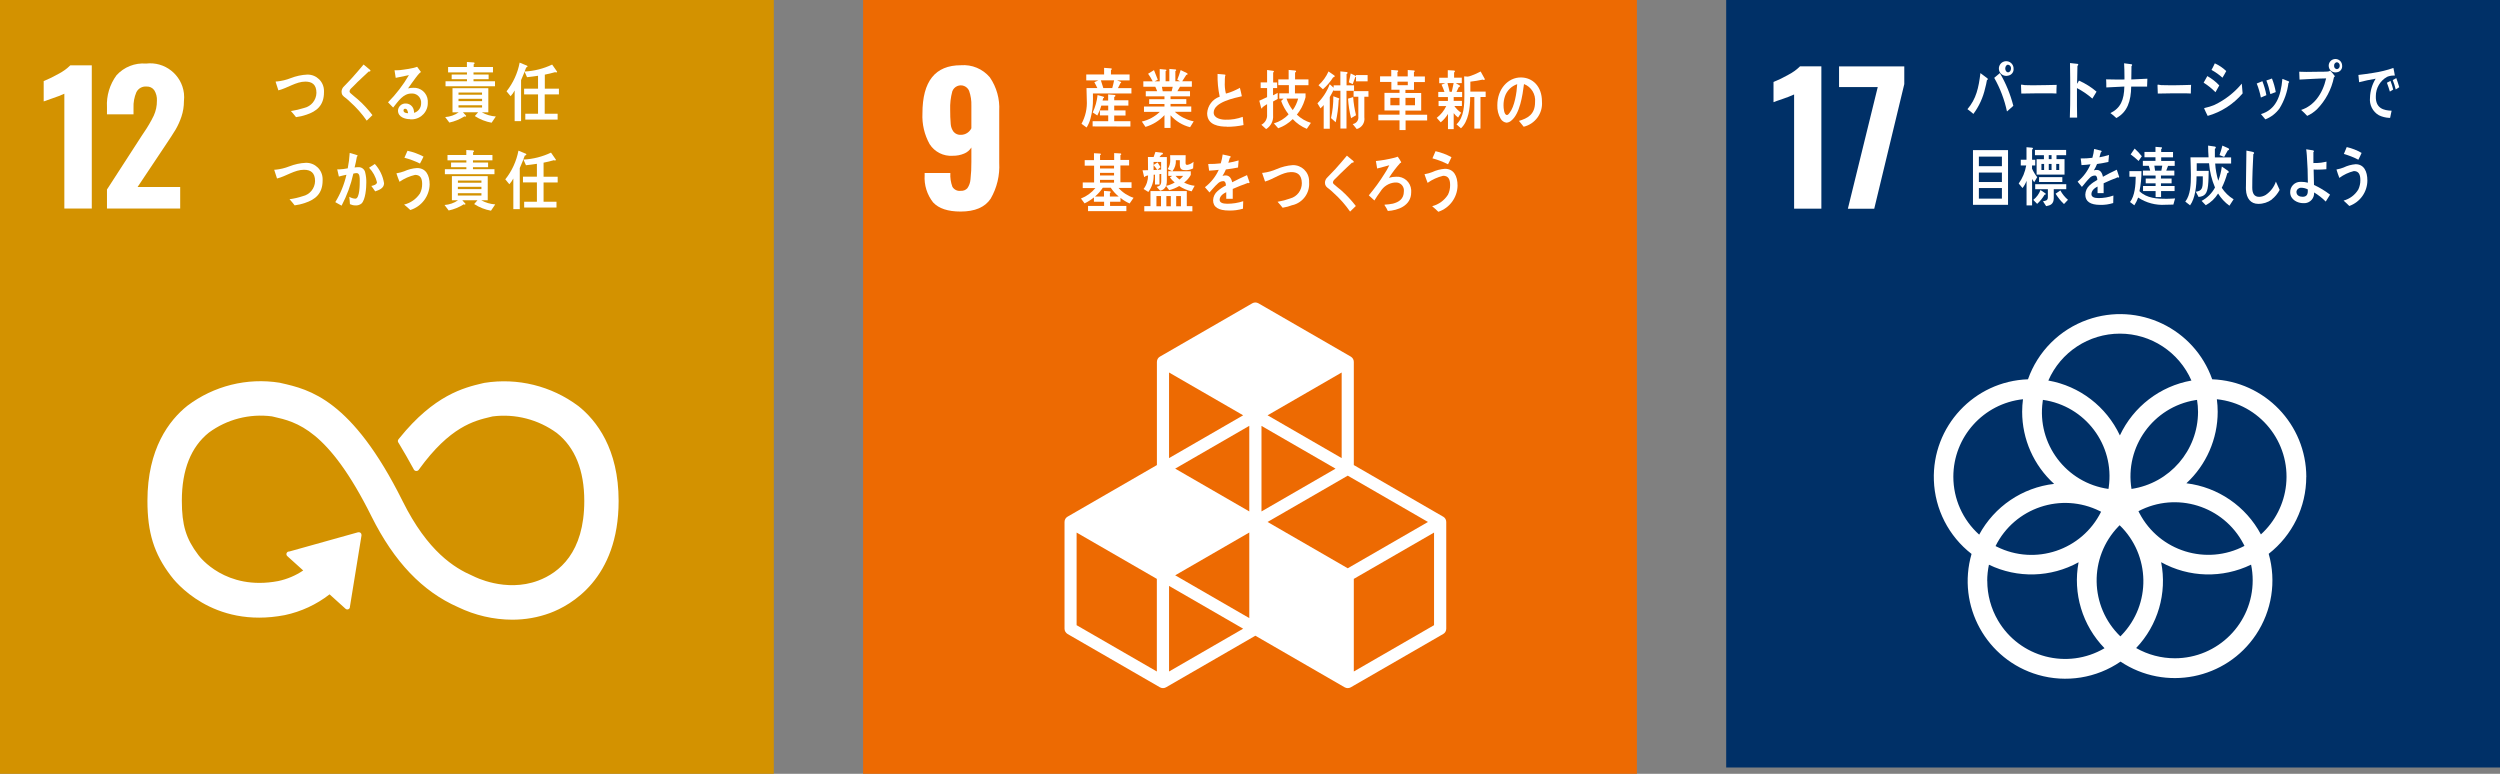 <?xml version="1.0" encoding="UTF-8"?><svg id="b" xmlns="http://www.w3.org/2000/svg" viewBox="0 0 420 130" width="420" height="130"><rect x="0" y="0" width="420" height="130" fill="#808080" stroke="none"/><g id="c"><g id="d"><rect id="e" x="145" width="130" height="130" style="fill:#ed6a02; stroke-width:0px;"/><path id="f" d="m255.98,21.29c-.28-.32-.53-.67-.8-.98,1.41-.42,2.71-1.04,2.71-3.16.13-1.32-.63-2.56-1.86-3.03-.24,1.93-.71,5-2.12,6.13-.22.21-.52.34-.83.36-.4-.06-.75-.29-.96-.65-.41-.69-.6-1.49-.57-2.29,0-2.73,1.81-4.66,3.94-4.66,1.96,0,3.56,1.46,3.56,4.06.16,1.97-1.15,3.76-3.07,4.22m-3.14-5.14c-.17.49-.25,1.01-.25,1.53,0,.46.08,1.64.58,1.64.18,0,.33-.21.44-.36.84-1.07,1.2-3.36,1.28-4.82-.95.32-1.71,1.06-2.05,2.01" style="fill:#fff; stroke-width:0px;"/><g id="g"><path id="h" d="m242.45,86.8l-15.01-8.67v-17.33c0-.37-.19-.7-.51-.89l-15.52-8.96c-.32-.18-.71-.18-1.02,0l-15.52,8.96c-.32.18-.51.52-.51.89v17.33l-15.01,8.67c-.32.18-.51.52-.51.89v17.93c0,.37.2.7.51.89l15.52,8.96c.32.18.71.18,1.02,0l15.01-8.67,15.01,8.67c.32.18.71.18,1.02,0l15.53-8.96c.32-.18.51-.52.51-.89v-17.93c0-.37-.19-.7-.51-.89m-32.58,17.04l-12.45-7.19,12.45-7.19v14.38Zm14.5-25.11l-12.45,7.19v-14.37l12.45,7.19Zm-14.5,7.19l-12.45-7.19,12.45-7.19v14.38Zm3.07,1.77l13.47-7.78,13.48,7.78-13.48,7.78-13.47-7.78Zm12.45-10.73l-12.45-7.19,12.45-7.19v14.38Zm-16.55-7.19l-12.45,7.19v-14.38l12.45,7.19Zm-14.5,43.04l-13.48-7.78v-15.56l13.48,7.78v15.56Zm2.05,0v-14.38l12.45,7.19-12.45,7.19Zm44.52-7.78l-13.48,7.78v-15.56l13.48-7.78v15.56Z" style="fill:#fff; stroke-width:0px;"/><path id="i" d="m183.61,15.7c0,.28.01.56.01.84.02,1.14-.12,2.28-.42,3.38-.14.53-.36,1.04-.65,1.5l-.86-.62c.67-1.22.98-2.61.89-4,0-.67-.02-1.34-.05-2.01h1.82c-.16-.33-.32-.67-.5-.98l.67-.3h-2.03v-1h3v-1.11l1.11.08c.08,0,.18,0,.18.13-.01.08-.07.14-.14.16v.74h3.13v1h-2.1l.6.23c.05.01.09.06.09.11,0,.06-.07.1-.12.11-.14.28-.27.57-.43.84h2.27v.9h-6.48Zm-.05,5.54v-.88h2.62v-.97h-1.39v-.84h1.39v-.81h-1.16c-.16.58-.39,1.13-.67,1.66l-.77-.51c.43-.92.71-1.91.81-2.92l.98.27c.06,0,.11.06.11.12,0,.09-.07.12-.14.13-.04.13-.07.26-.11.4h.94v-1.03l1.13.1c.06,0,.09.08.09.13,0,.11-.12.17-.2.2v.55h2.38v.9h-2.38v.81h1.9v.86h-1.9v.95h2.72v.9l-6.35-.02Zm1.39-7.73c.13.36.32,1,.43,1.36-.15.1-.36.06-.47-.08h1.95c.12-.43.23-.85.31-1.29h-2.22Z" style="fill:#fff; stroke-width:0px;"/><path id="j" d="m199.93,21.37c-1.27-.32-2.41-1.02-3.28-2v2.12h-1.02v-2.15c-.86.94-1.97,1.62-3.19,1.98l-.61-.9c1.14-.25,2.18-.82,3.02-1.63h-2.66v-.89h3.44v-.43h-2.57v-.81h2.57v-.48h-3.14v-.86h1.91c-.1-.25-.19-.51-.31-.75h-2.01v-.91h1.57c-.22-.44-.48-.87-.77-1.27l.99-.61c.22.53.43,1.07.64,1.61l-.52.27h.84v-2.06l1.03.1c.06,0,.1.04.1.1,0,0,0,0,0,0,0,.08-.08.14-.14.16v1.69h.63v-2.07l1.05.09c.06,0,.1.06.1.12,0,.08-.09.13-.14.15v1.71h.78l-.46-.25c.2-.54.42-1.07.57-1.63l1.05.51c.07.03.11.09.12.16,0,.12-.16.13-.22.13-.23.37-.46.72-.69,1.08h1.62v.92h-1.99c-.15.26-.29.5-.44.75h2.12v.86h-3.27v.47h2.65v.81h-2.65v.43h3.48v.89h-2.77c.89.81,1.99,1.37,3.18,1.61l-.6.97Zm-4.73-6.79l.14.75h1.5c.07-.25.12-.51.18-.75h-1.82Z" style="fill:#fff; stroke-width:0px;"/><path id="k" d="m206.16,21.28c-1.29,0-3.36-.21-3.36-2.26.08-1.27.91-2.37,2.11-2.78-.27-1.25-.39-2.53-.36-3.82.27.02.55.04.82.07.13,0,.27.02.41.04.04,0,.1.03.1.1,0,.04-.03.09-.06.12-.04.33-.06.66-.05,1-.04.65.02,1.3.17,1.93.02.02.05.03.08.03.8-.22,1.56-.55,2.28-.96.13.46.23.95.33,1.42-1.13.27-4.73.96-4.73,2.74,0,1,1.34,1.2,1.97,1.2.99.03,1.98-.14,2.91-.48.05.45.1.91.13,1.38-.9.19-1.82.29-2.74.29" style="fill:#fff; stroke-width:0px;"/><path id="l" d="m213.88,17.05v2.32c.08.93-.38,1.83-1.17,2.32l-.8-.73c.64-.33,1.02-1.01.96-1.73v-1.73c-.25.17-.52.31-.77.5,0,.08-.04.22-.14.22-.05,0-.07-.05-.09-.11l-.31-1.19c.44-.19.88-.39,1.31-.6v-1.53h-1.08v-.95h1.08v-2.08l1.05.14c.05,0,.09.05.1.1,0,.08-.08.15-.13.19v1.66h.67v.95h-.69v1.21l.78-.4v1.01c-.26.15-.51.28-.77.43m5.67,4.6c-.9-.37-1.71-.93-2.37-1.64-.69.69-1.52,1.21-2.44,1.54l-.73-.82c.94-.28,1.8-.8,2.47-1.52-.53-.68-.95-1.44-1.25-2.25l.4-.38h-.71v-.9h1.61v-1.38h-1.78v-.96h1.74v-1.59l1.1.1c.08,0,.15.06.15.14,0,0,0,.01,0,.02,0,.09-.12.15-.17.17v1.16h2.25v.97h-2.27v1.38h1.78v.65s-.12.4-.14.46c-.27.9-.72,1.73-1.32,2.46.67.64,1.48,1.11,2.36,1.38l-.69,1.01Zm-3.41-5.09c.23.7.58,1.36,1.04,1.94.42-.59.73-1.25.91-1.94h-1.96Z" style="fill:#fff; stroke-width:0px;"/><path id="m" d="m226.21,15.23v6.36h-1.02v-6.35h-1.14v-.14c-.21.41-.41.82-.65,1.21v5.32h-1.02v-3.98c-.17.2-.35.38-.54.55l-.51-.85c.91-.91,1.61-2,2.06-3.2l.66.59v-.41h1.13v-2.34l1.05.11c.06.01.16.03.16.13,0,.1-.08.18-.17.21v1.9h1.26v.91h-1.26Zm-2.23-2.25c-.48.75-1.06,1.43-1.73,2.02l-.74-.68c.72-.64,1.29-1.44,1.68-2.32l.95.66c.05.03.09.08.09.14-.01.11-.11.19-.22.18,0,0-.02,0-.03,0m.92,3.81c-.05,1.26-.22,2.52-.5,3.75l-.79-.7c.27-1.2.4-2.43.39-3.67l.95.35s.07.06.06.11c0,.07-.08.13-.12.15m2.09,3.07c-.27-1.07-.44-2.17-.51-3.28l.86-.26c.07,1.03.24,2.05.48,3.05l-.83.49Zm.83-6.19v-.8c-.01.05-.06.09-.12.09-.14.39-.28.79-.43,1.18l-.66-.3c.13-.5.21-1,.32-1.49l.86.42.03.04v-.19h1.95v1.05h-1.95Zm1.4,2.59v3.45c.14.89-.41,1.75-1.28,1.98l-.68-.84c.61-.08,1.04-.65.95-1.26,0,0,0,0,0,0v-3.33h-.8v-.94h2.5v.94h-.7Z" style="fill:#fff; stroke-width:0px;"/><path id="n" d="m236.14,20.22v1.63h-1.02v-1.63h-3.56v-.96h3.56v-.7h-2.53v-2.96h2.53v-.52h-1.37v-1.31h-1.9v-.95h1.88v-1.07l1.06.08c.06,0,.11.05.12.11,0,.07-.09.14-.14.18v.71h1.73v-1.07l1.06.08c.06,0,.11.05.12.11,0,.07-.09.14-.14.18v.71h1.84v.95h-1.83v1.31h-1.44v.52h2.65v2.96h-2.65v.7h3.65v.96h-3.63Zm-1.02-3.78h-1.54v1.24h1.54v-1.24Zm1.39-2.72h-1.73v.59h1.73v-.59Zm1.21,2.72h-1.6v1.24h1.6v-1.24Z" style="fill:#fff; stroke-width:0px;"/><path id="o" d="m244.22,16.3v.65s1.38,0,1.38,0v.86h-1.27c.31.44.69.82,1.14,1.13l-.51.81c-.28-.21-.53-.46-.74-.74v2.68h-.96v-2.55c-.32.54-.73,1.01-1.22,1.41l-.67-.75c.68-.52,1.23-1.2,1.6-1.98h-1.29v-.86h1.57v-.65h-1.62v-.87h1.04c-.15-.41-.3-.83-.49-1.22l.64-.24h-1.03v-.92h1.44v-1.27l1.06.06c.07,0,.14.06.14.13,0,.09-.06.16-.14.19v.88h1.29v.92h-1.01l.63.36s.08.07.09.12c0,.12-.13.16-.2.16-.12.28-.26.56-.4.83h.95v.87h-1.42Zm-1.04-2.34c.1.4.34,1.31.42,1.73-.17.09-.48-.34-.65-.27h.95c.11-.48.22-.97.31-1.46h-1.03Zm5.54,2.35v5.3h-1.03v-5.3h-.7c0,1.8-.29,4.11-1.55,5.24l-.75-.66c1.28-1.19,1.33-3.22,1.33-5.03,0-1.01-.03-2.02-.04-3.03l.61.04c.21-.03.41-.09.61-.17.53-.19,1.05-.42,1.55-.69l.7,1.27c0,.09-.06.16-.14.16,0,0,0,0-.01,0-.07,0-.13-.02-.18-.07-.69.15-1.4.27-2.1.35v1.67h2.57v.91h-.85Z" style="fill:#fff; stroke-width:0px;"/><path id="p" d="m189.79,34.19c-.56-.24-1.08-.56-1.55-.95v.65h-1.75v.71h2.74v.87h-6.44v-.87h2.7v-.71h-1.71v-.72c-.48.39-1.01.73-1.57,1l-.61-.82c.94-.36,1.78-.97,2.42-1.75h-2.12v-.95h1.91v-2.82h-1.58v-.93h1.56v-1.16l1.05.06c.06,0,.11.05.11.11,0,0,0,0,0,0,0,.08-.08.14-.14.16v.81h2.37v-1.16l1.07.06c.07,0,.12.05.12.12,0,.08-.08.14-.14.16v.81h1.46v.93h-1.46v2.82h1.87v.95h-2.19c.68.77,1.55,1.34,2.53,1.66l-.65.94Zm-3.16-2.65h-1.36c-.36.55-.8,1.05-1.31,1.48h1.51v-.95l1.01.08c.06,0,.12.05.12.11,0,.08-.06.15-.14.17v.59h1.49c-.52-.42-.97-.92-1.34-1.48m.55-3.71h-2.36v.47h2.36v-.47Zm0,1.21h-2.36v.44h2.36v-.44Zm0,1.18h-2.36v.47h2.36v-.47Z" style="fill:#fff; stroke-width:0px;"/><path id="q" d="m200.18,32.14c-.74-.16-1.44-.46-2.07-.89-.53.32-1.1.55-1.69.7l-.52-.71c-.17.42-.54.72-.99.8l-.59-.64c.52-.15.77-.31.77-1v-1.18l-.3.03v1.75h-.75v-1.66l-.23.02c.05,1.04-.27,2.06-.89,2.89l-.8-.5c.5-.65.76-1.45.76-2.28-.15.03-.29.08-.44.11-.02.08-.07.15-.15.15s-.09-.09-.11-.15l-.23-.97c.3,0,.62,0,.92-.02,0-.74-.02-1.48-.02-2.21h.96c.11-.28.2-.57.3-.86l1.15.14c.06.01.11.07.11.13,0,.14-.16.2-.25.21-.11.13-.22.26-.34.39h1.25v3.85c.01.33-.02.66-.11.98.5-.11.99-.3,1.43-.56-.3-.25-.57-.53-.81-.84.12-.1.25-.18.38-.27h-.65v-.79h.67l-.77-.35c.31-.47.46-1.03.43-1.59,0-.25,0-.51-.02-.75h2.61c0,.42-.02.84-.02,1.26,0,.27.06.37.3.37.39-.08.75-.25,1.04-.52l-.07,1.11c-.36.19-.76.29-1.16.3-.7,0-1.07-.08-1.07-.96,0-.24,0-.49,0-.72h-.67c.05.67-.16,1.34-.58,1.86h3.09v.62c-.27.5-.66.94-1.12,1.28.55.29,1.15.47,1.77.54l-.51.94Zm-7.94,3.36v-.87h1.04v-2.53h6.1v2.53h.94v.87h-8.08Zm2.82-8.3h-1.26v.52c.22-.15.44-.3.67-.44.17.26.34.53.51.8l-.53.45.62-.04v-1.28Zm-1.26.54v.83l.61-.04c-.19-.27-.39-.54-.61-.79m1.25,5.2h-.77v1.71h.77v-1.71Zm1.65,0h-.75v1.71h.75v-1.71Zm.79-3.39c.2.22.42.43.66.61.23-.17.44-.38.62-.61h-1.27Zm.91,3.39h-.8v1.71h.8v-1.71Z" style="fill:#fff; stroke-width:0px;"/><path id="r" d="m209.79,30.78c-.05,0-.1-.02-.14-.05-.66.23-1.95.73-2.55,1.01v1.66h-1.09c0-.16,0-.32,0-.51v-.6c-.74.34-1.11.79-1.11,1.28,0,.43.43.66,1.27.66.91,0,1.82-.14,2.69-.43l-.04,1.26c-.75.22-1.53.33-2.31.31-1.81,0-2.71-.57-2.71-1.73.02-.6.3-1.17.76-1.55.43-.37.9-.68,1.4-.93-.02-.48-.17-.73-.43-.73-.36,0-.7.15-.95.41-.25.23-.49.47-.71.73-.34.38-.55.63-.68.76-.17-.19-.42-.48-.76-.88,1-.77,1.8-1.78,2.32-2.92-.49.06-1.03.11-1.62.14-.04-.41-.09-.79-.15-1.12.71.01,1.41-.02,2.11-.11.15-.49.25-.98.32-1.49l1.24.28c.06,0,.11.06.11.13,0,.06-.05.12-.15.16-.05.18-.13.47-.25.83.58-.1,1.16-.23,1.73-.4l-.1,1.19c-.51.11-1.2.22-2.04.33-.16.38-.35.74-.57,1.08.17-.05.35-.08.53-.08.56,0,.93.38,1.1,1.15.74-.39,1.58-.79,2.49-1.2l.42,1.21c0,.09-.03.13-.11.13" style="fill:#fff; stroke-width:0px;"/><path id="s" d="m217.14,34.45c-.53.21-1.09.36-1.66.45-.28-.34-.55-.7-.85-1,.72-.12,1.44-.31,2.13-.56,1.16-.31,1.96-1.38,1.95-2.58-.03-1.42-.77-1.88-1.85-1.85-1.49.04-2.87,1.17-4.33,1.59-.05-.15-.48-1.35-.48-1.4,0-.11.13-.07.2-.07.77-.1,1.51-.31,2.22-.62.85-.37,1.77-.6,2.7-.67,1.48-.04,2.72,1.13,2.76,2.62,0,.09,0,.17,0,.26.14,1.79-1.03,3.41-2.77,3.84" style="fill:#fff; stroke-width:0px;"/><path id="t" d="m226.81,35.54c-.8-1.15-1.73-2.2-2.78-3.14-.25-.25-.52-.48-.8-.7-.17-.11-.33-.25-.46-.41-.12-.17-.18-.37-.18-.58,0-.35.16-.69.42-.92.45-.48.9-.92,1.34-1.4.65-.73,1.3-1.47,1.93-2.24.27.23.54.44.8.67.11.07.21.16.31.26.03.03.04.06.04.1,0,.15-.2.17-.3.15-.61.58-1.24,1.15-1.85,1.75-.26.25-.5.52-.76.76-.12.12-.26.23-.37.36-.12.11-.2.27-.22.43,0,.13.06.25.17.32.39.37.82.68,1.22,1.02.9.8,1.72,1.68,2.46,2.64-.32.3-.64.63-.96.93" style="fill:#fff; stroke-width:0px;"/><path id="u" d="m233.14,35.41c-.14-.31-.3-.61-.5-.88-.02-.03-.04-.06-.05-.1,0-.03.05-.04.06-.05.46-.02.91-.08,1.36-.17.96-.25,1.84-.75,1.84-2.06.09-.74-.44-1.41-1.18-1.49-.11-.01-.22-.01-.33,0-1,.08-1.9.65-2.42,1.51-.37.48-.7,1-1.02,1.51-.31-.28-.63-.57-.94-.86.96-1.15,1.85-2.36,2.64-3.64.31-.45.57-.93.8-1.42-.24.05-.48.13-.72.2-.43.12-.88.25-1.32.35-.07-.42-.13-.84-.21-1.26,1.02-.1,2.03-.28,3.03-.53.22-.05.43-.12.64-.2.22.29.41.6.58.92,0,.11-.11.14-.17.15-.69.77-1.32,1.6-1.88,2.48.39-.12.79-.18,1.2-.18,1.31-.09,2.44.91,2.53,2.22,0,.13,0,.27,0,.4,0,2.3-2.32,3.04-3.91,3.13" style="fill:#fff; stroke-width:0px;"/><path id="v" d="m241.64,35.58c-.34-.32-.68-.65-1.04-.94,1.1-.28,2.05-.97,2.66-1.93.25-.51.37-1.06.36-1.63,0-.99-.32-1.55-1.17-1.55-.94.23-1.83.63-2.61,1.19-.06-.17-.51-1.31-.51-1.41,0-.08.09-.07.13-.07.39-.07.77-.18,1.14-.32.68-.32,1.41-.51,2.15-.56,1.48,0,2.12,1.2,2.12,2.84-.04,2-1.34,3.75-3.23,4.38m1.62-7.98c-.83-.42-1.71-.76-2.61-1,.18-.4.34-.8.52-1.2.94.21,1.84.55,2.68,1.01-.19.4-.37.8-.58,1.19" style="fill:#fff; stroke-width:0px;"/></g><path id="w" d="m156.78,34.03c-1.03-1.3-1.55-2.94-1.44-4.6v-.36h4.32c-.05.78.07,1.57.34,2.31.29.49.84.76,1.41.68.42.03.83-.13,1.11-.44.3-.43.48-.94.52-1.46.11-.98.16-1.96.15-2.95v-2.43c-.29.46-.71.82-1.21,1.02-.61.26-1.26.38-1.92.37-1.55.11-3.04-.64-3.88-1.95-.88-1.58-1.3-3.37-1.21-5.18,0-5.39,2.15-8.08,6.45-8.08,1.86-.15,3.68.61,4.88,2.04,1.13,1.65,1.68,3.63,1.57,5.62v8.72c.12,2.11-.38,4.21-1.44,6.04-.96,1.44-2.64,2.16-5.05,2.16-2.13,0-3.66-.51-4.6-1.52m6.41-12.45v-3.82c.03-.85-.1-1.69-.38-2.49-.33-.77-1.22-1.13-1.99-.8-.38.16-.68.48-.83.87-.28,1.03-.4,2.09-.36,3.15,0,.79.02,1.57.09,2.35.03.48.2.93.49,1.32.31.35.76.54,1.23.5.74,0,1.42-.43,1.75-1.1" style="fill:#fff; stroke-width:0px;"/></g><g id="x"><rect id="y" width="130" height="130" style="fill:#d39200; stroke-width:0px;"/><path id="z" d="m10.82,15.74c-.62.28-1.25.53-1.9.74-.83.28-1.36.47-1.58.56v-3.42c.84-.34,1.66-.74,2.45-1.19.75-.38,1.43-.87,2.03-1.46h3.6v24.06h-4.61V15.74Z" style="fill:#fff; stroke-width:0px;"/><path id="aa" d="m17.99,31.81l5.82-9,.36-.54c.62-.9,1.18-1.85,1.66-2.84.36-.79.54-1.64.53-2.51.04-.62-.12-1.24-.45-1.77-.3-.41-.78-.64-1.28-.61-.71-.07-1.4.31-1.72.95-.35.82-.52,1.72-.48,2.62v1.1h-4.46v-1.19c-.11-1.92.46-3.81,1.59-5.36,1.26-1.4,3.1-2.13,4.98-1.98,3.13-.38,5.98,1.86,6.36,4.99.05.44.05.89,0,1.34,0,.88-.14,1.75-.42,2.59-.25.75-.58,1.48-.98,2.17-.38.63-.96,1.53-1.75,2.7l-4.64,6.95h7.16v3.62h-12.3v-3.24Z" style="fill:#fff; stroke-width:0px;"/><path id="ab" d="m97.13,68.19c-4.51-3.36-10.18-4.76-15.74-3.87l-.32.07c-3.14.74-8.12,1.97-13.96,9.21-.03.04-.07.08-.1.12l-.07.09c-.12.15-.13.36-.03.52l.14.22c.73,1.23,1.66,2.8,2.44,4.26,0,.01.02.03.02.05.09.17.26.27.45.27.13,0,.25-.05.34-.14.04-.05.07-.1.11-.15,5.18-7.16,9.25-8.15,12.01-8.8l.33-.08c3.82-.49,7.68.51,10.79,2.78,3.06,2.42,4.62,6.27,4.62,11.43,0,8.67-4.22,12.06-7.76,13.38-5.48,2.05-10.74-.69-10.78-.71l-.24-.11c-3.01-1.31-7.51-4.03-11.74-12.54-8.54-17.15-15.68-18.76-20.4-19.83l-.25-.06c-5.48-.88-11.07.52-15.5,3.86-3.07,2.45-6.72,7.21-6.72,15.98,0,5.34,1.1,8.87,3.92,12.58.62.85,6.94,8.97,19.16,6.62,2.74-.58,5.31-1.77,7.52-3.49l2.69,2.43c.18.16.45.15.62-.03.07-.08.11-.18.11-.29v-.04l1.94-11.94v-.13c0-.12-.05-.24-.14-.32-.08-.07-.18-.11-.28-.11h-.08s-.13.02-.13.02l-11.44,3.2-.21.03c-.08.02-.16.06-.22.13-.16.18-.15.45.02.61,0,0,0,0,0,0l.13.12,2.56,2.31c-1.27.86-2.7,1.46-4.2,1.78-8.84,1.69-13.21-4.1-13.38-4.33l-.06-.08c-2.05-2.7-2.75-4.99-2.75-9.09,0-5.18,1.53-9.03,4.54-11.44,3.04-2.24,6.84-3.22,10.59-2.73l.26.06c3.87.88,9.18,2.08,16.48,16.76,3.8,7.62,8.55,12.6,14.53,15.23,2.84,1.37,5.95,2.1,9.11,2.11,2.17,0,4.31-.37,6.34-1.12,3.47-1.29,11.53-5.72,11.53-18.83,0-8.76-3.71-13.53-6.82-15.99" style="fill:#fff; stroke-width:0px;"/><path id="ac" d="m51.45,19.28c-.56.19-1.14.33-1.72.4-.28-.34-.55-.71-.86-1.03.75-.11,1.49-.28,2.21-.51,1.19-.26,2.05-1.31,2.08-2.53,0-1.43-.75-1.9-1.87-1.9-1.54,0-3,1.09-4.52,1.47-.04-.15-.46-1.36-.46-1.42,0-.11.14-.07.21-.07.79-.08,1.57-.27,2.31-.56.9-.35,1.84-.56,2.81-.6,1.52-.02,2.77,1.19,2.79,2.71,0,.08,0,.17,0,.25,0,2.25-1.26,3.22-2.95,3.78" style="fill:#fff; stroke-width:0px;"/><path id="ad" d="m61.61,20.27c-.8-1.16-1.74-2.21-2.79-3.15-.25-.25-.52-.48-.8-.7-.17-.11-.33-.25-.46-.41-.12-.17-.18-.38-.18-.59,0-.35.16-.69.42-.92.45-.48.91-.92,1.34-1.41.65-.74,1.31-1.48,1.94-2.25.27.23.54.44.81.67.11.08.21.16.3.26.03.02.05.06.05.1,0,.15-.21.17-.31.15-.61.58-1.24,1.16-1.86,1.75-.26.25-.5.52-.76.77-.12.12-.26.23-.37.36-.12.11-.2.27-.22.43,0,.13.06.25.17.33.39.37.83.68,1.22,1.03.91.8,1.73,1.69,2.46,2.65-.32.3-.64.63-.96.93" style="fill:#fff; stroke-width:0px;"/><path id="ae" d="m68.87,20.02c-.77,0-2.01-.32-2.01-1.45.04-.69.63-1.22,1.32-1.18,0,0,.01,0,.02,0,.59.01,1.11.41,1.28.97.05.2.09.4.09.6.71-.21,1.19-.86,1.18-1.6.07-.84-.55-1.58-1.39-1.65-.08,0-.15,0-.23,0-1.4,0-2.21,1.29-3.08,2.36-.28-.29-.58-.58-.86-.88,1.36-1.37,2.54-2.91,3.51-4.57-.74.17-1.48.31-2.22.46l-.2-1.28c.1.01.2.02.29.01.41,0,.82-.04,1.23-.11.57-.07,1.14-.17,1.7-.3.2-.04.39-.12.58-.18.21.29.43.57.64.87-.1.07-.19.15-.28.24-.21.23-.41.47-.6.73-.45.59-.86,1.19-1.29,1.79.28-.07.56-.1.85-.1,1.27-.09,2.38.87,2.47,2.15,0,.1,0,.19,0,.29.07,1.51-1.1,2.79-2.62,2.86-.13,0-.26,0-.39-.01m-.78-1.77c-.18,0-.29.07-.29.29,0,.4.53.46.77.46-.05-.31-.14-.75-.48-.75" style="fill:#fff; stroke-width:0px;"/><path id="af" d="m82.61,20.62c-1.01-.18-1.98-.56-2.84-1.12l.56-.64h-2.56l.55.6c0,.07-.05.13-.12.14-.06,0-.12-.02-.17-.05-.78.49-1.64.85-2.54,1.04l-.7-.92c.82-.06,1.61-.33,2.28-.8h-1.05v-4.05h6.02v4.05h-1.1c.73.41,1.53.64,2.36.7l-.71,1.05Zm-7.76-6.13v-.84h3.6v-.34h-2.57v-.79h2.57v-.36h-3.17v-.9h3.16v-.85l1.14.08c.08,0,.15.05.15.13,0,.09-.07.16-.15.18v.46h3.24v.9h-3.27v.36h2.54v.79h-2.54v.34h3.61v.84h-8.32Zm6.13,1.06h-3.95v.37h3.95v-.37Zm.01,1.05h-3.96v.39h3.96v-.39Zm0,1.08h-3.96v.39h3.96v-.39Z" style="fill:#fff; stroke-width:0px;"/><path id="ag" d="m88.39,11.35c-.26.71-.54,1.43-.85,2.11v6.89h-1.08v-5.15c-.18.35-.41.68-.68.96l-.68-.82c1.11-1.4,1.87-3.06,2.2-4.82l1.23.51c.05.02.09.07.09.13,0,.12-.17.17-.25.18m3.14,4.52v3.25h2.17v.98h-5.43v-.98h2.14v-3.25h-2.34v-.96h2.34v-2.17c-.61.1-1.23.17-1.85.24l-.42-.95c1.61-.08,3.18-.48,4.64-1.17l.84,1.2c-.01.08-.08.13-.16.13-.06,0-.12-.03-.16-.06-.59.16-1.16.31-1.75.42v2.36h2.37v.96h-2.38Z" style="fill:#fff; stroke-width:0px;"/><path id="ah" d="m51.22,34.1c-.56.19-1.14.33-1.72.4-.28-.35-.55-.71-.86-1.03.75-.1,1.49-.27,2.21-.51,1.19-.26,2.05-1.31,2.08-2.53,0-1.43-.75-1.91-1.87-1.91-1.55,0-3,1.09-4.52,1.47-.04-.15-.46-1.37-.46-1.42,0-.11.14-.06.21-.06.79-.08,1.57-.27,2.31-.56.9-.35,1.85-.56,2.81-.6,1.52-.02,2.77,1.19,2.79,2.71,0,.08,0,.17,0,.25,0,2.25-1.26,3.22-2.96,3.78" style="fill:#fff; stroke-width:0px;"/><path id="ai" d="m60.75,34.18c-.29.24-.67.36-1.05.33-.31,0-.62-.08-.91-.21-.03-.42-.05-.83-.11-1.24.31.19.66.3,1.02.32.75,0,.74-2.45.74-3.05,0-.45.01-1.25-.52-1.25-.19,0-.37.04-.56.09-.41,1.88-1.08,3.69-1.97,5.38-.36-.18-.7-.4-1.06-.59.87-1.42,1.5-2.97,1.87-4.6-.43.09-.85.18-1.27.3-.04-.14-.27-1.14-.27-1.18,0-.02.02-.04.04-.04,0,0,0,0,0,0,.09,0,.16.02.24.02.5-.02.99-.08,1.48-.18.17-.85.28-1.72.33-2.59.3.08.58.16.86.25.12.03.25.07.36.12.04.02.11.04.11.11s-.08.12-.12.14c-.11.62-.23,1.23-.39,1.83.18-.03.37-.05.56-.05.59-.07,1.13.33,1.23.92.13.54.19,1.09.18,1.65,0,.96-.14,2.89-.81,3.54m2.3-2.05c-.2-.31-.43-.61-.65-.91.27-.05.95-.21.95-.62-.22-.92-.68-1.76-1.33-2.44.33-.21.65-.42.97-.63.82.9,1.36,2.03,1.55,3.24,0,.87-.92,1.16-1.48,1.36" style="fill:#fff; stroke-width:0px;"/><path id="aj" d="m68.94,35.29c-.34-.31-.69-.64-1.05-.92,1.1-.27,2.05-.94,2.67-1.88.25-.49.37-1.04.36-1.59,0-.96-.32-1.52-1.18-1.52-.94.22-1.83.61-2.62,1.16-.07-.16-.51-1.28-.51-1.38,0-.08.09-.07.13-.07.39-.07.78-.17,1.15-.31.68-.31,1.41-.5,2.16-.55,1.48,0,2.13,1.17,2.13,2.78-.06,1.97-1.36,3.68-3.24,4.27m1.62-7.8c-.84-.42-1.72-.74-2.62-.98.18-.39.34-.78.52-1.17.94.2,1.84.53,2.69.98-.19.39-.37.78-.59,1.16" style="fill:#fff; stroke-width:0px;"/><path id="ak" d="m82.5,35.4c-1.01-.18-1.98-.56-2.84-1.12l.56-.64h-2.56l.55.6c0,.07-.05.13-.12.14-.06,0-.12-.02-.17-.06-.78.5-1.64.85-2.54,1.04l-.7-.92c.82-.06,1.61-.33,2.28-.8h-1.04v-4.05h6.02v4.05h-1.1c.73.41,1.53.64,2.36.7l-.71,1.05Zm-7.76-6.13v-.84h3.61v-.34h-2.57v-.79h2.57v-.36h-3.17v-.9h3.16v-.84l1.14.07c.08,0,.14.05.15.13,0,.09-.06.16-.15.18v.46h3.25v.9h-3.27v.36h2.54v.79h-2.54v.34h3.61v.84h-8.33Zm6.14,1.06h-3.95v.37h3.95v-.37Zm0,1.05h-3.96v.39h3.96v-.39Zm0,1.08h-3.96v.39h3.96v-.39Z" style="fill:#fff; stroke-width:0px;"/><path id="al" d="m88.17,26.13c-.26.71-.54,1.43-.85,2.11v6.89h-1.08v-5.14c-.18.35-.41.68-.67.96l-.68-.82c1.12-1.4,1.87-3.06,2.21-4.82l1.23.51c.06.02.1.07.1.13,0,.12-.18.17-.25.18m3.14,4.51v3.25h2.17v.98h-5.43v-.98h2.14v-3.25h-2.34v-.96h2.34v-2.16c-.61.1-1.23.17-1.84.24l-.42-.95c1.61-.08,3.18-.48,4.63-1.17l.83,1.2c-.01.08-.08.13-.16.13-.06,0-.12-.03-.17-.06-.58.16-1.16.31-1.75.42v2.36h2.37v.96h-2.38Z" style="fill:#fff; stroke-width:0px;"/></g><g id="am"><rect id="an" x="290" width="130" height="128.94" style="fill:#003067; stroke-width:0px;"/><g id="ao"><path id="ap" d="m387.46,80.12c-.01-8.82-6.99-16.06-15.81-16.4-3.02-8.55-12.39-13.03-20.94-10.01-4.68,1.65-8.36,5.33-10.01,10.01-9.05.32-16.13,7.92-15.81,16.97.17,4.86,2.49,9.39,6.33,12.37-2.52,8.7,2.49,17.8,11.19,20.32,4.71,1.36,9.79.55,13.84-2.23,7.53,5.03,17.72,3.01,22.75-4.52,2.67-4,3.46-8.97,2.14-13.59,3.98-3.11,6.31-7.87,6.31-12.92m-18.18-10.93c-.01,6.49-4.76,11.99-11.18,12.95-1.16-7.08,3.65-13.76,10.73-14.92.09-.01.18-.03.28-.04.11.67.17,1.34.17,2.02m-13.05,37.71c-5.19-5.02-5.33-13.29-.31-18.48.06-.06.13-.13.19-.19,5.19,5.02,5.33,13.29.31,18.48-.06.06-.13.13-.19.19m-13-39.73c7.1,1,12.05,7.56,11.05,14.66-.01.1-.03.2-.05.3-7.1-1-12.05-7.57-11.05-14.68.01-.1.03-.19.04-.29m9.77,18.81c-3.21,6.46-11.05,9.09-17.51,5.87-.07-.04-.14-.07-.22-.11,3.21-6.46,11.05-9.09,17.51-5.88.07.04.15.07.22.11m6.28-.09c6.39-3.36,14.29-.9,17.64,5.49.06.11.12.23.17.34-6.39,3.36-14.29.9-17.64-5.49-.06-.11-.12-.23-.17-.34m-3.12-29.83c5.22,0,9.93,3.1,12.02,7.88-5.27.94-9.75,4.38-12.02,9.22-2.27-4.84-6.75-8.29-12.02-9.22,2.08-4.78,6.8-7.88,12.02-7.88m-27.98,24.05c0-6.69,5.05-12.31,11.7-13.03-.09.7-.14,1.4-.14,2.1,0,4.62,1.95,9.02,5.37,12.12-5.34.62-10.03,3.8-12.59,8.53-2.76-2.48-4.34-6.01-4.34-9.72m5.69,17.49c0-.91.1-1.82.29-2.72,4.79,2.32,10.41,2.16,15.06-.41-.99,5.23.64,10.62,4.36,14.44-6.23,3.66-14.25,1.57-17.9-4.66-1.18-2.01-1.8-4.31-1.8-6.65m44.59-.11c.01,7.23-5.84,13.1-13.07,13.11-2.28,0-4.53-.59-6.51-1.72,3.66-3.84,5.22-9.22,4.2-14.42,4.67,2.59,10.3,2.74,15.11.41.18.86.27,1.74.27,2.62m-11.14-16.29c3.35-3.1,5.26-7.46,5.26-12.02,0-.7-.05-1.4-.14-2.1,7.19.76,12.39,7.21,11.63,14.39-.34,3.2-1.85,6.16-4.23,8.32-2.52-4.73-7.2-7.94-12.52-8.59" style="fill:#fff; stroke-width:0px;"/><path id="aq" d="m333.8,13.48c-.08.46-.17.91-.3,1.36-.35,1.56-1.02,3.02-1.97,4.3-.32-.28-.65-.55-1-.8,1.47-1.71,1.89-3.61,2.18-6.06l1.19.89s.06.08.05.13c0,.09-.07.16-.16.18m3.38,5.24c-.42-1.98-1.14-3.88-2.14-5.64l.95-.8c1.01,1.71,1.77,3.57,2.26,5.5l-1.06.94Zm.19-6.01c-.66.17-1.34-.22-1.51-.88-.17-.66.22-1.34.88-1.51s1.34.22,1.51.88c.03.1.04.21.04.31.07.58-.34,1.11-.92,1.2m0-1.84c-.27,0-.48.29-.48.64s.21.64.48.64.49-.3.49-.64c.03-.31-.18-.59-.49-.64" style="fill:#fff; stroke-width:0px;"/><path id="ar" d="m345.46,15.71c-.5-.03-.89-.03-1.3-.03-.46-.01-3.47,0-4.58.04-.02-.44-.04-1.01-.05-1.34,0-.16.06-.18.12-.16.17.04.34.06.51.08.54.03,1.35.02,1.96.02,1.28,0,1.97-.04,3.4-.06-.03.44-.04,1-.04,1.45" style="fill:#fff; stroke-width:0px;"/><path id="as" d="m351.51,16.56c-.79-.69-1.65-1.28-2.58-1.76,0,.18,0,.35,0,.52v2.48c0,.65.02,1.31.03,1.96h-1.23c.06-1.41.07-2.83.07-4.24,0-1.64-.01-3.29-.04-4.93l1.27.14c.07,0,.12.06.12.13,0,.09-.06.16-.14.2-.03,1.01-.04,2.01-.06,3.02.12-.17.22-.35.31-.54,1.07.47,2.07,1.1,2.96,1.86-.24.39-.47.78-.7,1.16" style="fill:#fff; stroke-width:0px;"/><path id="at" d="m360.73,14.55c-.43,0-.86,0-1.29,0h-1.4c-.03,2.41-.64,4.3-2.5,5.28-.31-.3-.64-.58-.99-.83,1.71-.84,2.3-2.22,2.34-4.46-1.01.05-2.02.09-3.03.15,0-.45,0-.91-.03-1.36.56.02,1.13.03,1.68.03h1.07c.11,0,.22,0,.33-.01,0-.16,0-.31,0-.47,0-.75-.02-1.5-.06-2.25l1.22.16c.05.01.13.04.13.13,0,.07-.05.14-.11.18l-.03,2.25c.89-.03,1.79-.07,2.7-.13,0,.45-.04.91-.05,1.36" style="fill:#fff; stroke-width:0px;"/><path id="au" d="m368.06,15.71c-.5-.03-.89-.03-1.3-.03-.47-.01-3.13,0-4.25.04-.01-.44-.04-1.01-.05-1.34,0-.16.06-.18.11-.16.17.04.34.06.51.08.54.03,1.91.02,2.52.02,1.28,0,1.07-.04,2.5-.06-.03.44-.03,1-.04,1.45" style="fill:#fff; stroke-width:0px;"/><path id="av" d="m372.2,15.49c-.6-.61-1.27-1.15-1.99-1.6.22-.37.41-.74.62-1.11.75.42,1.43.95,2.01,1.57l-.64,1.14Zm-1.31,3.98c-.06-.13-.59-1.18-.59-1.24,0-.08.08-.09.12-.1.55-.12,1.08-.28,1.6-.5,1.77-.84,3.34-2.06,4.6-3.58.03.55.08,1.1.14,1.64-1.54,1.81-3.58,3.13-5.87,3.78m2.49-6.41c-.56-.51-1.18-.95-1.85-1.31.2-.35.38-.73.56-1.11.71.32,1.36.76,1.92,1.3-.2.39-.42.75-.64,1.12" style="fill:#fff; stroke-width:0px;"/><path id="aw" d="m379.83,16.4c-.16-.81-.39-1.6-.7-2.37l.95-.39c.3.76.53,1.55.67,2.35-.31.15-.62.27-.93.4m4.64-2.45c-.19,1.52-.7,2.97-1.5,4.27-.6.83-1.42,1.47-2.38,1.84-.24-.3-.5-.58-.74-.88,2.46-.74,3.34-2.89,3.6-5.92l1.08.42s.06.06.06.1c0,.07-.05.14-.12.17m-3.04,1.87c-.16-.78-.38-1.54-.67-2.29.32-.11.63-.21.94-.33.29.74.51,1.5.64,2.28-.31.1-.61.21-.92.34" style="fill:#fff; stroke-width:0px;"/><path id="ax" d="m392.1,12.99c-.41,2.03-1.4,3.89-2.85,5.37-.48.46-1.03.83-1.64,1.11-.32-.35-.66-.68-1.02-1,2.12-.68,3.6-2.66,4.2-5.3-1.49.02-2.98.13-4.47.2-.02-.44-.04-.88-.05-1.32.4.01.8.03,1.2.03.78,0,1.57-.02,2.35-.03.4,0,.81,0,1.21-.03.16,0,.32-.06.44-.16.29.29.55.6.78.93,0,.09-.12.15-.16.2m.51-.85c-.61.14-1.22-.24-1.35-.85-.14-.61.24-1.22.85-1.35.61-.14,1.22.24,1.35.85.02.09.03.17.03.26.05.54-.34,1.03-.88,1.09m0-1.69c-.29.04-.5.3-.47.6-.03.29.18.54.47.57.28-.04.49-.29.47-.57.03-.29-.18-.56-.47-.6" style="fill:#fff; stroke-width:0px;"/><path id="ay" d="m402.25,12.71s-.07-.02-.11-.02c-.38,0-.76.07-1.11.22-1.17.65-1.89,1.89-1.89,3.23-.08,2.12,1.4,2.41,2.65,2.46-.07.4-.15.8-.25,1.2h-.18c-.59-.03-1.17-.18-1.71-.44-1.04-.6-1.62-1.76-1.49-2.95.03-1.13.36-2.23.95-3.19-.94.16-1.86.35-2.78.59-.03-.41-.09-.81-.12-1.22.84-.1,1.68-.21,2.51-.35,1.15-.17,2.28-.44,3.37-.83.04.18.23,1.1.23,1.21,0,.08-.05.1-.1.1m-.72,2.67c-.15-.51-.32-1.01-.5-1.49l.6-.32c.19.48.34.97.46,1.47l-.57.34Zm.98-.37c-.13-.54-.29-1.06-.5-1.57l.6-.33c.18.51.35,1.01.5,1.53l-.6.38Z" style="fill:#fff; stroke-width:0px;"/><path id="az" d="m331.46,25.22h5.89v9.19h-5.89v-9.19Zm4.86,1.09h-3.87v1.61h3.87v-1.61Zm0,2.68h-3.87v1.59h3.87v-1.59Zm0,2.6h-3.87v1.78h3.87v-1.78Z" style="fill:#fff; stroke-width:0px;"/><path id="ba" d="m341.74,30.6c-.13-.17-.25-.35-.35-.54v4.45h-.93v-4.13c-.16.44-.39.85-.68,1.21l-.64-.76c.65-.9,1.08-1.94,1.26-3.03h-.91v-.97h.96v-2.1l.94.08c.08,0,.14.06.15.14h0c-.01.08-.07.15-.15.17v1.71h.53v.97h-.54v.53c.23.51.52.99.87,1.43-.17.3-.33.58-.51.86m1.75,2.08c-.33.58-.76,1.1-1.25,1.55l-.65-.67c.55-.43.97-1,1.21-1.66l.85.58s.04.05.03.09c0,.12-.11.13-.18.11m1.99-6.64v.67h1.35v2.6h-4.69v-2.59h1.23v-.67h-1.51v-.88h5.24v.88h-1.63Zm-.46,5.72c0,.5,0,1,0,1.5,0,1.02-.6,1.24-1.28,1.35l-.53-.82c.36-.07.82-.07.82-.68v-1.35h-2.13v-.84h5.22v.84h-2.11Zm-2.47-2.02h3.91v.81h-3.91v-.81Zm.85-2.22h-.45v1.02h.45v-1.02Zm1.25-1.48h-.47v.67h.47v-.67Zm0,1.48h-.47v1.02h.47v-1.02Zm2.09,6.74c-.55-.51-1.02-1.1-1.41-1.74l.8-.55c.32.6.76,1.14,1.28,1.58l-.67.71Zm-.8-6.74h-.5v1.02h.5v-1.02Z" style="fill:#fff; stroke-width:0px;"/><path id="bb" d="m355.93,29.84s-.09-.02-.13-.06c-.62.23-1.82.73-2.39,1.01v1.66h-1.02c0-.16,0-.32,0-.51v-.6c-.69.34-1.03.79-1.03,1.28,0,.43.4.66,1.18.66.85,0,1.7-.14,2.51-.43l-.03,1.26c-.7.22-1.43.33-2.16.31-1.69,0-2.53-.57-2.53-1.72.02-.59.27-1.15.71-1.55.39-.36.83-.67,1.31-.93-.02-.48-.15-.73-.4-.73-.34,0-.67.15-.89.41-.23.23-.46.48-.66.73-.32.38-.51.64-.64.77-.16-.19-.4-.48-.72-.88.95-.79,1.69-1.78,2.17-2.92-.46.07-.97.11-1.52.14-.03-.41-.09-.79-.14-1.12.66.01,1.32-.02,1.97-.11.14-.49.24-.98.29-1.48l1.16.28c.06.01.1.07.1.13,0,.07-.04.12-.14.16-.04.18-.12.46-.23.83.54-.1,1.08-.23,1.61-.4l-.1,1.18c-.47.11-1.11.22-1.91.34-.14.37-.32.73-.53,1.07.16-.05.33-.07.5-.07.52,0,.87.38,1.02,1.15.69-.39,1.47-.79,2.33-1.19l.4,1.2c0,.09-.03.13-.1.13" style="fill:#fff; stroke-width:0px;"/><path id="bc" d="m365.13,34.37c-.45,0-.89.03-1.34.03-1.62.11-3.23-.32-4.58-1.21-.16.46-.38.89-.64,1.3l-.73-.55c.81-1.01.95-2.88.96-4.25h-1.06v-.94h2.03c0,1.13-.11,2.26-.34,3.37,1.24,1.22,3.03,1.28,4.53,1.28.48,0,.97-.04,1.45-.06l-.28,1.02Zm-5.84-7.32c-.42-.4-.87-.77-1.34-1.11l.67-.98c.44.39.85.83,1.21,1.29l-.55.79Zm4.95.8c-.11.26-.21.54-.31.81h1.36v.83h-2.25v.5h1.79v.81h-1.79v.45h2.29v.85h-2.27v1.01h-.92v-1.01h-2.11v-.85h2.11v-.45h-1.66v-.81h1.66v-.5h-2.13v-.83h1.22c-.08-.27-.14-.55-.24-.81h-.99v-.82h2.12v-.61h-1.85v-.89h1.85v-.86l.94.07c.08,0,.16,0,.16.13,0,.08-.09.13-.14.16v.51h1.99v.89h-1.99v.61h2.27v.83h-1.11Zm-2.31-.02c.03.28.08.56.12.84h1.06c.05-.28.11-.56.15-.84h-1.33Z" style="fill:#fff; stroke-width:0px;"/><path id="bd" d="m374.53,34.55c-.76-.55-1.4-1.24-1.89-2.04-.51.83-1.22,1.51-2.07,1.97l-.7-.73c.96-.51,1.74-1.29,2.25-2.25-.55-1.29-.89-2.67-1-4.07h-2.07v.06c0,.41,0,.81,0,1.22h2.01c-.02.83-.02,1.67-.11,2.49-.16,1.35-.55,1.78-1.59,1.89l-.47-.88c1.03-.13,1.17-.58,1.18-1.84v-.75s-1.05,0-1.05,0c0,1.56-.22,3.71-1.09,4.88l-.8-.63c.88-1.11.94-2.94.94-4.44,0-.99-.05-2.01-.07-3h3.04c-.05-.65-.07-1.32-.08-1.97l1.12.16c.06.01.18.04.18.16-.01.1-.07.19-.16.23,0,.27,0,.52,0,.79,0,.21,0,.43,0,.64h2.73v1.03h-2.68c.06.98.24,1.96.52,2.9.29-.77.49-1.57.6-2.39l1.06.73c.06.05.1.12.1.2,0,.12-.17.17-.24.18-.23.85-.54,1.67-.93,2.46.51.79,1.19,1.45,1.99,1.93l-.71,1.09Zm-.26-9.28c-.2.37-.4.74-.61,1.09l-.78-.3c.19-.53.35-1.06.48-1.6l.99.44c.08.03.13.11.14.19,0,.11-.14.16-.21.18" style="fill:#fff; stroke-width:0px;"/><path id="be" d="m381.67,33.52c-.66.48-1.46.74-2.29.73-1.22,0-1.99-.87-2.06-2.4-.02-.21,0-.41,0-.62,0-.58,0-1.16.02-1.76.03-1.39.04-2.78.06-4.17.27.04.54.1.81.16.11.01.23.04.33.08.07.03.15.08.15.17,0,.08-.06.15-.13.18-.1,1.87-.18,3.76-.18,5.64,0,.96.34,1.54,1.15,1.54.39,0,.76-.12,1.09-.31.81-.54,1.42-1.33,1.73-2.25l.63,1.4c-.33.62-.78,1.17-1.33,1.6" style="fill:#fff; stroke-width:0px;"/><path id="bf" d="m390.72,33.86c-.58-.59-1.24-1.1-1.95-1.53.07.92-.61,1.73-1.53,1.8-.11,0-.22,0-.33,0-.85,0-2.16-.54-2.16-1.83-.02-.94.72-1.73,1.67-1.75.07,0,.15,0,.22,0,.36,0,.73.05,1.08.14,0-1.51-.06-3.02-.17-4.52-.03-.36-.05-.73-.11-1.09l1.15.18c.05.01.15.07.15.15,0,.06-.04.12-.09.15v.41c0,.47,0,.95,0,1.42h.1c.4,0,.8-.01,1.19-.06.31-.04.61-.12.91-.17,0,.42-.02.84-.02,1.27-.48.04-.97.07-1.46.07-.22,0-.45,0-.68-.02.03.86.03,1.72.06,2.59.96.44,1.86.99,2.7,1.63l-.71,1.14Zm-3.01-2.04c-.35-.18-.74-.28-1.14-.28-.39,0-.73.29-.77.68,0,.67.6.84,1.03.84.52,0,.88-.23.88-.93v-.3Z" style="fill:#fff; stroke-width:0px;"/><path id="bg" d="m394.69,34.61c-.32-.31-.64-.63-.97-.91,1.04-.28,1.93-.95,2.48-1.87.23-.49.35-1.03.34-1.58,0-.96-.3-1.51-1.09-1.51-.88.22-1.71.61-2.44,1.15-.06-.16-.47-1.27-.47-1.37,0-.08.08-.07.12-.07.37-.07.72-.17,1.07-.31.63-.31,1.31-.49,2.01-.55,1.38,0,1.98,1.16,1.98,2.76-.02,1.91-1.22,3.6-3.02,4.25m1.51-7.76c-.77-.41-1.59-.73-2.44-.97.16-.39.32-.78.48-1.16.88.2,1.72.53,2.5.98-.17.39-.35.78-.55,1.15" style="fill:#fff; stroke-width:0px;"/></g><path id="bh" d="m315.46,14.63h-6.5v-3.48h10.96v2.98l-5.05,20.94h-4.43l5.02-20.44Z" style="fill:#fff; stroke-width:0px;"/><path id="bi" d="m301.41,15.87c-.62.28-1.25.53-1.89.74-.83.28-1.35.46-1.57.56v-3.4c.84-.34,1.65-.73,2.44-1.18.74-.38,1.43-.86,2.02-1.45h3.58v23.92h-4.58V15.87Z" style="fill:#fff; stroke-width:0px;"/></g></g></svg>